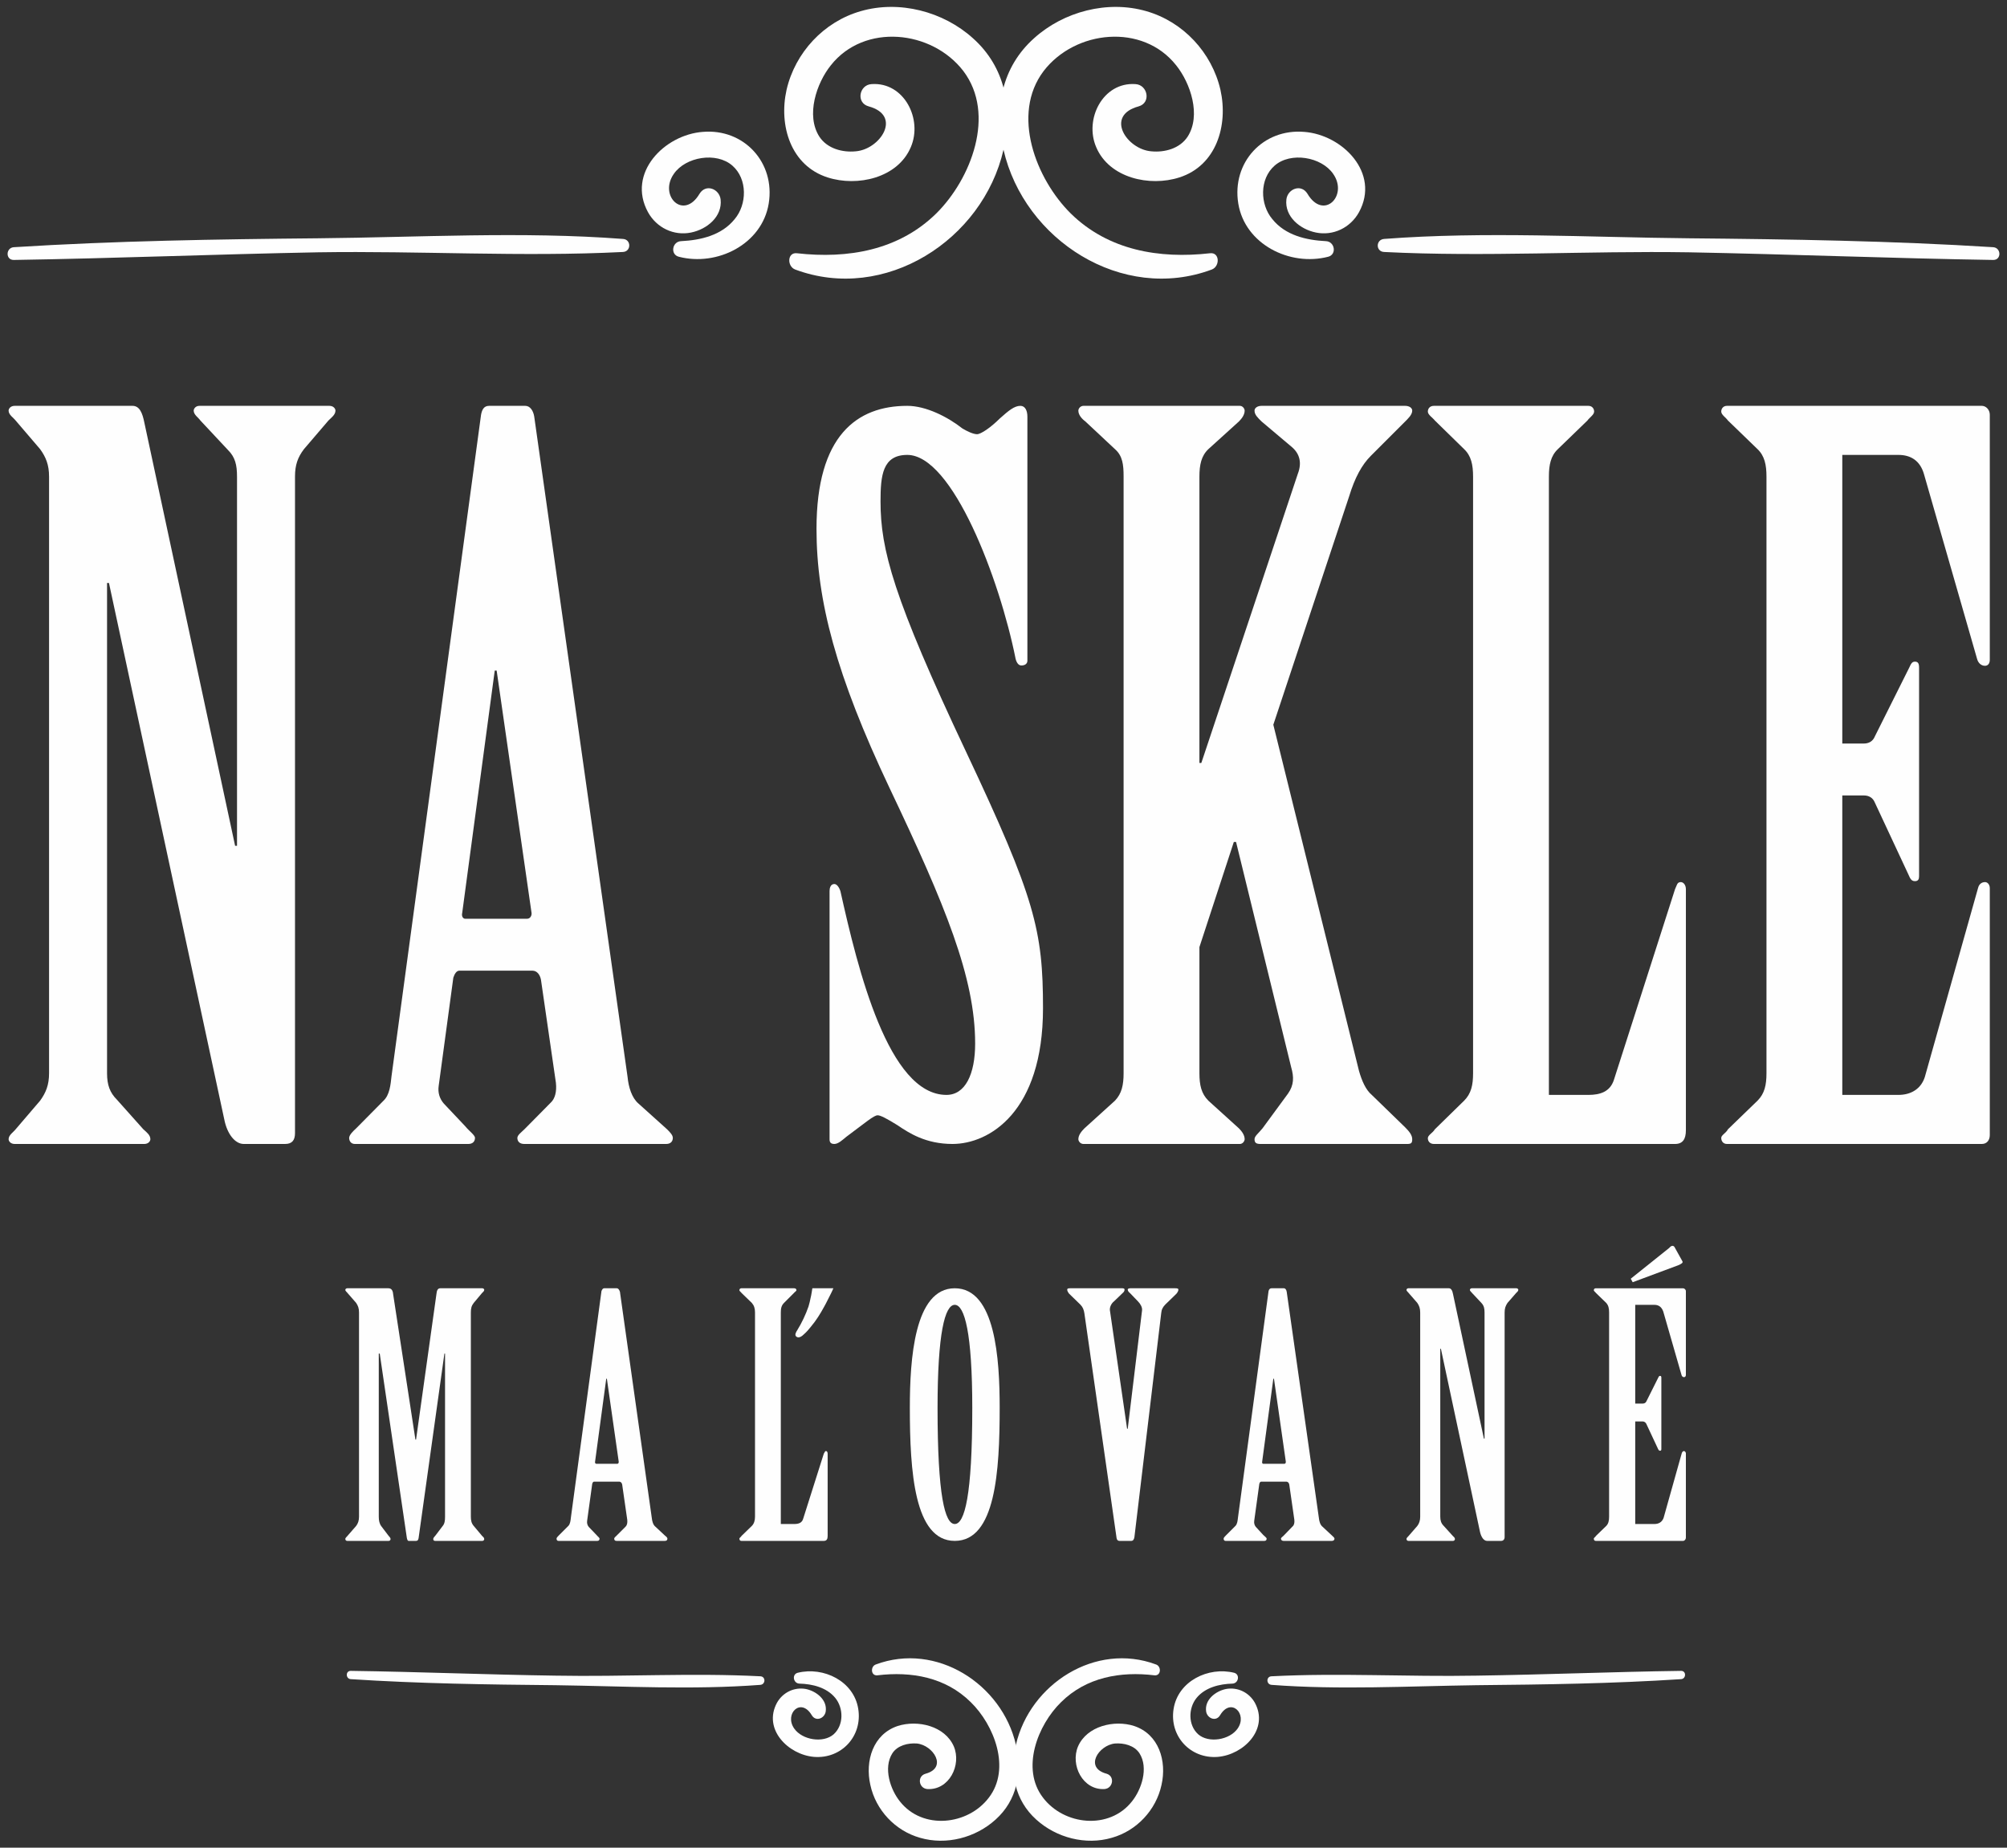 <?xml version="1.0" encoding="UTF-8"?>
<!DOCTYPE svg PUBLIC "-//W3C//DTD SVG 1.1//EN" "http://www.w3.org/Graphics/SVG/1.1/DTD/svg11.dtd">
<!-- Creator: CorelDRAW X7 -->
<svg xmlns="http://www.w3.org/2000/svg" xml:space="preserve" width="63mm" height="58mm" version="1.1" style="shape-rendering:geometricPrecision; text-rendering:geometricPrecision; image-rendering:optimizeQuality; fill-rule:evenodd; clip-rule:evenodd"
viewBox="0 0 6300 5800"
 xmlns:xlink="http://www.w3.org/1999/xlink">
 <rect x="0" y="0" width="6300" height="5800" fill="#333333" stroke="none"/>
 <defs>
  <style type="text/css">
   <![CDATA[
    .fil0 {fill:#FEFEFE;fill-rule:nonzero}
   ]]>
  </style>
 </defs>
 <g id="Layer_x0020_1">
  <g id="_459174866848">
   <path class="fil0" d="M154 1496c0,-37 -10,-61 -28,-86l-77 -90c-7,-9 -22,-18 -22,-31 0,-6 6,-15 19,-15l370 0c22,0 31,22 37,52l285 1329 6 0 0 -1159c0,-37 -6,-61 -28,-83l-87 -93c-6,-9 -21,-18 -21,-31 0,-6 6,-15 18,-15l408 0c13,0 19,9 19,15 0,13 -13,22 -22,31l-77 90c-19,25 -28,49 -28,86l0 2061c0,22 -9,34 -31,34l-130 0c-27,0 -52,-31 -61,-77l-362 -1684 -6 0 0 1539c0,37 9,61 31,83l83 93c10,9 22,18 22,31 0,6 -6,15 -19,15l-407 0c-13,0 -19,-9 -19,-15 0,-13 15,-22 22,-31l77 -90c18,-25 28,-49 28,-86l0 -1873z"/>
   <path class="fil0" d="M1655 2884c9,0 16,-10 13,-22l-109 -757 -6 0 -102 760c-3,12 3,19 9,19l195 0zm43 191c-3,-15 -12,-28 -27,-28l-229 0c-9,0 -15,10 -19,22l-46 340c-3,21 3,40 16,55l67 71c13,16 31,28 31,37 0,10 -6,19 -21,19l-356 0c-12,0 -18,-9 -18,-19 0,-9 12,-21 22,-30l86 -87c19,-18 22,-49 25,-77l281 -2076c3,-16 9,-28 25,-28l114 0c15,0 25,15 28,34l293 2073c3,31 13,65 34,83l90 81c9,9 18,18 18,27 0,10 -6,19 -21,19l-445 0c-16,0 -22,-9 -22,-19 0,-9 13,-18 22,-27l83 -84c13,-12 19,-34 16,-62l-47 -324z"/>
   <path class="fil0" d="M3225 2074c0,9 -7,15 -19,15 -9,0 -15,-9 -18,-21 -50,-250 -198,-640 -340,-640 -78,0 -84,65 -84,146 0,151 40,302 269,787 216,458 241,560 241,804 0,327 -170,426 -284,426 -84,0 -136,-34 -173,-59 -34,-21 -53,-31 -62,-31 -12,0 -37,22 -99,68 -12,10 -25,22 -37,22 -12,0 -15,-6 -15,-15l0 -779c0,-9 3,-22 15,-22 9,0 16,13 19,22 55,247 151,640 333,640 59,0 90,-65 90,-161 0,-207 -93,-433 -269,-803 -167,-353 -229,-587 -229,-813 0,-293 127,-386 285,-386 58,0 126,34 173,71 15,9 34,18 46,18 12,0 43,-21 71,-49 28,-25 46,-40 65,-40 15,0 22,15 22,34l0 766z"/>
   <path class="fil0" d="M3527 1496c0,-37 -3,-65 -27,-86l-93 -87c-12,-9 -22,-21 -22,-34 0,-6 6,-15 16,-15l491 0c9,0 15,9 15,15 0,13 -9,25 -18,34l-96 87c-22,21 -28,49 -28,86l0 899 6 0 303 -908c13,-34 6,-62 -18,-83l-96 -81c-12,-12 -22,-21 -22,-34 0,-9 10,-15 22,-15l451 0c12,0 22,6 22,15 0,13 -13,25 -25,37l-105 105c-28,28 -50,68 -68,127l-238 717 269 1087c9,31 21,59 40,75l105 102c12,12 22,24 22,37 0,12 -3,15 -16,15l-460 0c-13,0 -19,-3 -19,-15 0,-10 13,-19 25,-34l80 -109c19,-27 19,-52 10,-83l-173 -707 -7 0 -108 330 0 396c0,37 6,64 28,86l96 87c9,9 18,21 18,34 0,6 -6,15 -15,15l-491 0c-10,0 -16,-9 -16,-15 0,-13 10,-25 19,-34l96 -87c21,-22 27,-49 27,-86l0 -1873z"/>
   <path class="fil0" d="M4624 1496c0,-37 -6,-65 -28,-86l-92 -90c-7,-9 -22,-18 -22,-28 0,-9 6,-18 19,-18l485 0c12,0 18,9 18,18 0,10 -15,19 -21,28l-93 90c-22,21 -28,49 -28,86l0 1941 124 0c37,0 68,-10 80,-47l192 -599c6,-12 6,-22 18,-22 9,0 16,10 16,22l0 757c0,28 -10,43 -34,43l-757 0c-13,0 -19,-9 -19,-18 0,-10 15,-16 22,-28l92 -90c22,-22 28,-49 28,-86l0 -1873z"/>
   <path class="fil0" d="M5783 2334l68 0c15,0 28,-7 34,-22l108 -216c6,-13 9,-19 18,-19 10,0 13,6 13,19l0 655c0,9 -3,15 -13,15 -12,0 -15,-9 -21,-22l-105 -225c-6,-15 -19,-22 -34,-22l-68 0 0 940 176 0c40,0 71,-19 83,-56l167 -593c3,-13 12,-19 22,-19 9,0 15,9 15,19l0 775c0,16 -9,28 -25,28l-800 0c-12,0 -18,-9 -18,-19 0,-9 15,-15 21,-27l93 -90c22,-22 28,-49 28,-86l0 -1873c0,-37 -6,-65 -28,-86l-93 -90c-6,-9 -21,-18 -21,-28 0,-9 6,-18 18,-18l800 0c13,0 25,12 25,28l0 769c0,12 -6,19 -15,19 -13,0 -22,-10 -25,-22l-167 -581c-12,-40 -40,-59 -80,-59l-176 0 0 906z"/>
   <path class="fil0" d="M1219 4044c10,0 14,7 15,18l70 457 2 0 64 -457c1,-11 4,-18 12,-18l132 0c4,0 6,3 6,5 0,4 -4,7 -7,10l-26 31c-7,9 -9,17 -9,30l0 641c0,12 2,21 9,29l26 31c3,3 7,6 7,10 0,3 -2,6 -6,6l-148 0c-5,0 -6,-3 -6,-6 0,-4 4,-7 7,-11l22 -29c7,-8 8,-18 8,-30l0 -512 -2 0 -81 579c-1,6 -3,9 -8,9l-23 0c-4,0 -5,-5 -6,-10l-85 -578 -3 0 0 512c0,12 2,22 8,30l22 29c3,4 7,7 7,11 0,3 -2,6 -6,6l-130 0c-4,0 -6,-3 -6,-6 0,-4 5,-7 7,-10l27 -31c6,-8 9,-17 9,-29l0 -641c0,-13 -3,-21 -9,-30l-27 -31c-2,-3 -7,-6 -7,-10 0,-2 2,-5 6,-5l129 0z"/>
   <path class="fil0" d="M1938 4595c3,0 5,-4 4,-8l-37 -259 -2 0 -35 260c-1,4 1,7 4,7l66 0zm15 65c-1,-5 -4,-9 -10,-9l-78 0c-3,0 -5,3 -6,7l-16 116c-1,8 1,14 5,19l24 25c4,5 10,9 10,12 0,4 -2,7 -7,7l-122 0c-4,0 -6,-3 -6,-7 0,-3 4,-7 7,-10l30 -30c6,-6 7,-17 8,-26l96 -711c2,-5 4,-9 9,-9l39 0c5,0 8,5 10,11l100 710c1,10 4,22 12,28l30 28c4,3 7,6 7,9 0,4 -2,7 -8,7l-152 0c-5,0 -7,-3 -7,-7 0,-3 4,-6 7,-9l29 -29c4,-4 6,-11 5,-21l-16 -111z"/>
   <path class="fil0" d="M2370 4120c0,-13 -3,-22 -10,-30l-32 -31c-2,-3 -7,-6 -7,-9 0,-3 2,-6 6,-6l166 0c5,0 7,3 7,6 0,3 -6,6 -8,9l-31 31c-8,8 -10,17 -10,30l0 664 42 0c13,0 24,-3 28,-16l65 -205c3,-4 3,-8 7,-8 3,0 5,4 5,8l0 259c0,9 -3,15 -12,15l-259 0c-4,0 -6,-3 -6,-7 0,-3 5,-5 7,-9l32 -31c7,-7 10,-17 10,-29l0 -641z"/>
   <path class="fil0" d="M2943 4420c0,275 23,364 54,364 31,0 55,-89 55,-364 0,-235 -24,-324 -55,-324 -31,0 -54,89 -54,324zm195 -1c0,200 -13,418 -141,418 -127,0 -141,-218 -141,-418 0,-152 14,-375 141,-375 128,0 141,223 141,375z"/>
   <path class="fil0" d="M3404 4123c-2,-12 -5,-20 -13,-28l-35 -34c-4,-5 -6,-9 -6,-13 0,-3 3,-4 9,-4l164 0c4,0 7,1 7,4 0,4 -2,8 -6,11l-27 26c-9,7 -14,19 -13,28l54 372 2 0 45 -372c1,-9 -5,-20 -13,-28l-25 -26c-4,-3 -7,-7 -7,-11 0,-3 5,-4 8,-4l141 0c7,0 10,1 10,4 0,4 -2,8 -6,13l-35 34c-8,8 -12,16 -13,28l-84 702c-1,7 -4,12 -10,12l-37 0c-5,0 -8,-3 -9,-9l-101 -705z"/>
   <path class="fil0" d="M4032 4595c3,0 5,-4 4,-8l-37 -259 -2 0 -35 260c-1,4 1,7 3,7l67 0zm15 65c-1,-5 -4,-9 -10,-9l-78 0c-3,0 -5,3 -6,7l-16 116c-1,8 1,14 5,19l23 25c5,5 11,9 11,12 0,4 -2,7 -7,7l-122 0c-4,0 -6,-3 -6,-7 0,-3 4,-7 7,-10l30 -30c6,-6 7,-17 8,-26l96 -711c1,-5 4,-9 9,-9l39 0c5,0 8,5 9,11l101 710c1,10 4,22 12,28l30 28c3,3 7,6 7,9 0,4 -3,7 -8,7l-152 0c-5,0 -8,-3 -8,-7 0,-3 5,-6 8,-9l28 -29c5,-4 7,-11 6,-21l-16 -111z"/>
   <path class="fil0" d="M4458 4120c0,-13 -3,-21 -9,-30l-27 -31c-2,-3 -7,-6 -7,-10 0,-2 2,-5 6,-5l127 0c7,0 11,7 13,18l97 454 2 0 0 -396c0,-13 -2,-21 -9,-29l-30 -32c-2,-3 -7,-6 -7,-10 0,-2 2,-5 6,-5l140 0c4,0 6,3 6,5 0,4 -4,7 -7,10l-27 31c-6,9 -9,17 -9,30l0 705c0,7 -4,12 -11,12l-44 0c-10,0 -18,-11 -22,-27l-123 -576 -2 0 0 527c0,12 3,21 10,28l29 32c3,3 7,6 7,10 0,3 -2,6 -6,6l-140 0c-4,0 -6,-3 -6,-6 0,-4 5,-7 7,-10l27 -31c6,-8 9,-17 9,-29l0 -641z"/>
   <path class="fil0" d="M5119 4014l120 -96c6,-7 12,-10 17,-4l25 45c3,5 -3,8 -11,12l-145 54 -6 -11zm14 392l23 0c5,0 10,-2 12,-7l37 -74c2,-4 3,-6 6,-6 3,0 4,2 4,6l0 224c0,3 -1,5 -4,5 -4,0 -5,-3 -7,-7l-36 -77c-2,-5 -7,-8 -12,-8l-23 0 0 322 60 0c14,0 24,-6 29,-19l57 -203c1,-4 4,-7 7,-7 3,0 6,4 6,7l0 265c0,5 -4,10 -9,10l-274 0c-4,0 -6,-3 -6,-7 0,-3 5,-5 7,-9l32 -31c7,-7 9,-17 9,-29l0 -641c0,-13 -2,-22 -9,-30l-32 -31c-2,-3 -7,-6 -7,-9 0,-3 2,-6 6,-6l274 0c4,0 9,4 9,9l0 263c0,5 -3,7 -6,7 -4,0 -7,-3 -8,-8l-57 -198c-5,-14 -14,-21 -28,-21l-60 0 0 310z"/>
   <path class="fil0" d="M2616 4044l-66 0c0,0 -4,26 -5,28 -2,10 -4,19 -7,29 -9,26 -21,51 -35,74 -4,6 -10,16 -3,21 8,6 18,-2 24,-8 8,-7 15,-15 22,-24 16,-19 29,-40 41,-62 4,-7 8,-15 12,-23 6,-12 12,-23 17,-35z"/>
   <path class="fil0" d="M2754 5259c107,-13 214,6 293,84 74,72 127,209 57,300 -66,87 -208,102 -279,12 -30,-37 -53,-105 -24,-151 16,-25 49,-33 77,-31 51,5 98,76 27,95 -27,8 -21,46 6,48 68,4 108,-75 83,-134 -28,-64 -113,-84 -176,-64 -78,26 -103,110 -86,185 17,79 78,144 156,166 82,24 174,0 237,-57 68,-61 84,-148 64,-235 -44,-191 -250,-323 -440,-252 -17,6 -16,36 5,34z"/>
   <path class="fil0" d="M2555 5515c86,7 153,-65 139,-151 -14,-87 -109,-133 -190,-113 -19,5 -14,33 5,34 41,1 86,12 113,45 26,32 27,85 -5,114 -33,29 -99,18 -124,-18 -32,-46 21,-99 55,-42 13,22 41,10 44,-12 5,-36 -29,-63 -62,-70 -37,-7 -73,11 -91,43 -45,83 35,163 116,170z"/>
   <path class="fil0" d="M1101 5271c214,14 429,17 643,19 213,3 430,15 642,-1 18,-1 18,-27 0,-27 -213,-11 -428,2 -642,-2 -214,-3 -428,-12 -643,-15 -17,0 -16,25 0,26z"/>
   <path class="fil0" d="M3624 5259c-107,-13 -214,6 -293,84 -74,72 -127,209 -57,300 66,87 208,102 279,12 30,-37 53,-105 24,-151 -16,-25 -49,-33 -77,-31 -51,5 -98,76 -26,95 26,8 20,46 -7,48 -68,4 -108,-75 -83,-134 28,-64 114,-84 176,-64 78,26 103,110 86,185 -17,79 -78,144 -156,166 -82,24 -174,0 -237,-57 -68,-61 -84,-148 -64,-235 44,-191 250,-323 440,-252 17,6 16,36 -5,34z"/>
   <path class="fil0" d="M3823 5515c-86,7 -153,-65 -139,-151 14,-87 109,-133 190,-113 19,5 14,33 -5,34 -41,1 -86,12 -113,45 -26,32 -27,85 5,114 33,29 99,18 124,-18 32,-46 -21,-99 -55,-42 -13,22 -41,10 -44,-12 -5,-36 29,-63 62,-70 37,-7 73,11 91,43 45,83 -35,163 -116,170z"/>
   <path class="fil0" d="M5277 5271c-214,14 -429,17 -643,19 -213,3 -430,15 -642,-1 -18,-1 -18,-27 0,-27 213,-11 428,2 642,-2 214,-3 428,-12 643,-15 17,0 16,25 0,26z"/>
   <path class="fil0" d="M3798 795c-159,18 -319,-9 -437,-125 -109,-108 -188,-311 -85,-447 99,-129 311,-151 416,-18 45,56 79,157 36,224 -25,38 -73,50 -114,46 -77,-6 -147,-112 -40,-141 40,-11 29,-68 -10,-70 -102,-7 -161,110 -123,198 41,97 168,125 261,95 116,-37 154,-163 129,-275 -27,-117 -117,-214 -233,-247 -121,-35 -259,1 -352,85 -102,91 -126,221 -96,350 65,284 373,481 654,376 26,-10 25,-55 -6,-51z"/>
   <path class="fil0" d="M4094 414c-129,-11 -228,96 -207,225 21,128 162,198 282,167 28,-7 21,-48 -7,-49 -61,-3 -127,-18 -168,-69 -39,-46 -41,-126 7,-168 50,-44 147,-28 184,26 48,69 -31,147 -81,62 -20,-32 -62,-15 -66,18 -6,54 43,94 93,104 54,11 108,-15 135,-64 67,-123 -52,-243 -172,-252z"/>
   <path class="fil0" d="M6257 776c-318,-20 -638,-25 -956,-28 -317,-3 -640,-22 -956,2 -27,2 -27,40 0,41 317,16 638,-4 956,1 319,6 637,19 956,24 26,0 25,-38 0,-40z"/>
   <path class="fil0" d="M2502 795c159,18 319,-9 437,-125 109,-108 188,-311 85,-447 -99,-129 -311,-151 -416,-18 -45,56 -79,157 -36,224 25,38 73,50 114,46 77,-6 147,-112 41,-141 -41,-11 -30,-68 9,-70 102,-7 161,110 123,198 -41,97 -168,125 -261,95 -116,-37 -154,-163 -129,-275 27,-117 117,-214 233,-247 121,-35 259,1 352,85 102,91 126,221 96,350 -65,284 -373,481 -654,376 -26,-10 -25,-55 6,-51z"/>
   <path class="fil0" d="M2206 414c129,-11 228,96 207,225 -21,128 -162,198 -282,167 -28,-7 -21,-48 7,-49 61,-3 127,-18 168,-69 39,-46 41,-126 -7,-168 -50,-44 -147,-28 -184,26 -48,69 31,147 81,62 20,-32 62,-15 66,18 6,54 -43,94 -93,104 -54,11 -108,-15 -135,-64 -67,-123 52,-243 172,-252z"/>
   <path class="fil0" d="M43 776c318,-20 638,-25 956,-28 317,-3 640,-22 956,2 27,1 27,40 0,41 -317,16 -638,-4 -956,1 -319,6 -637,19 -956,24 -26,0 -25,-38 0,-40z"/>
  </g>
 </g>
</svg>
